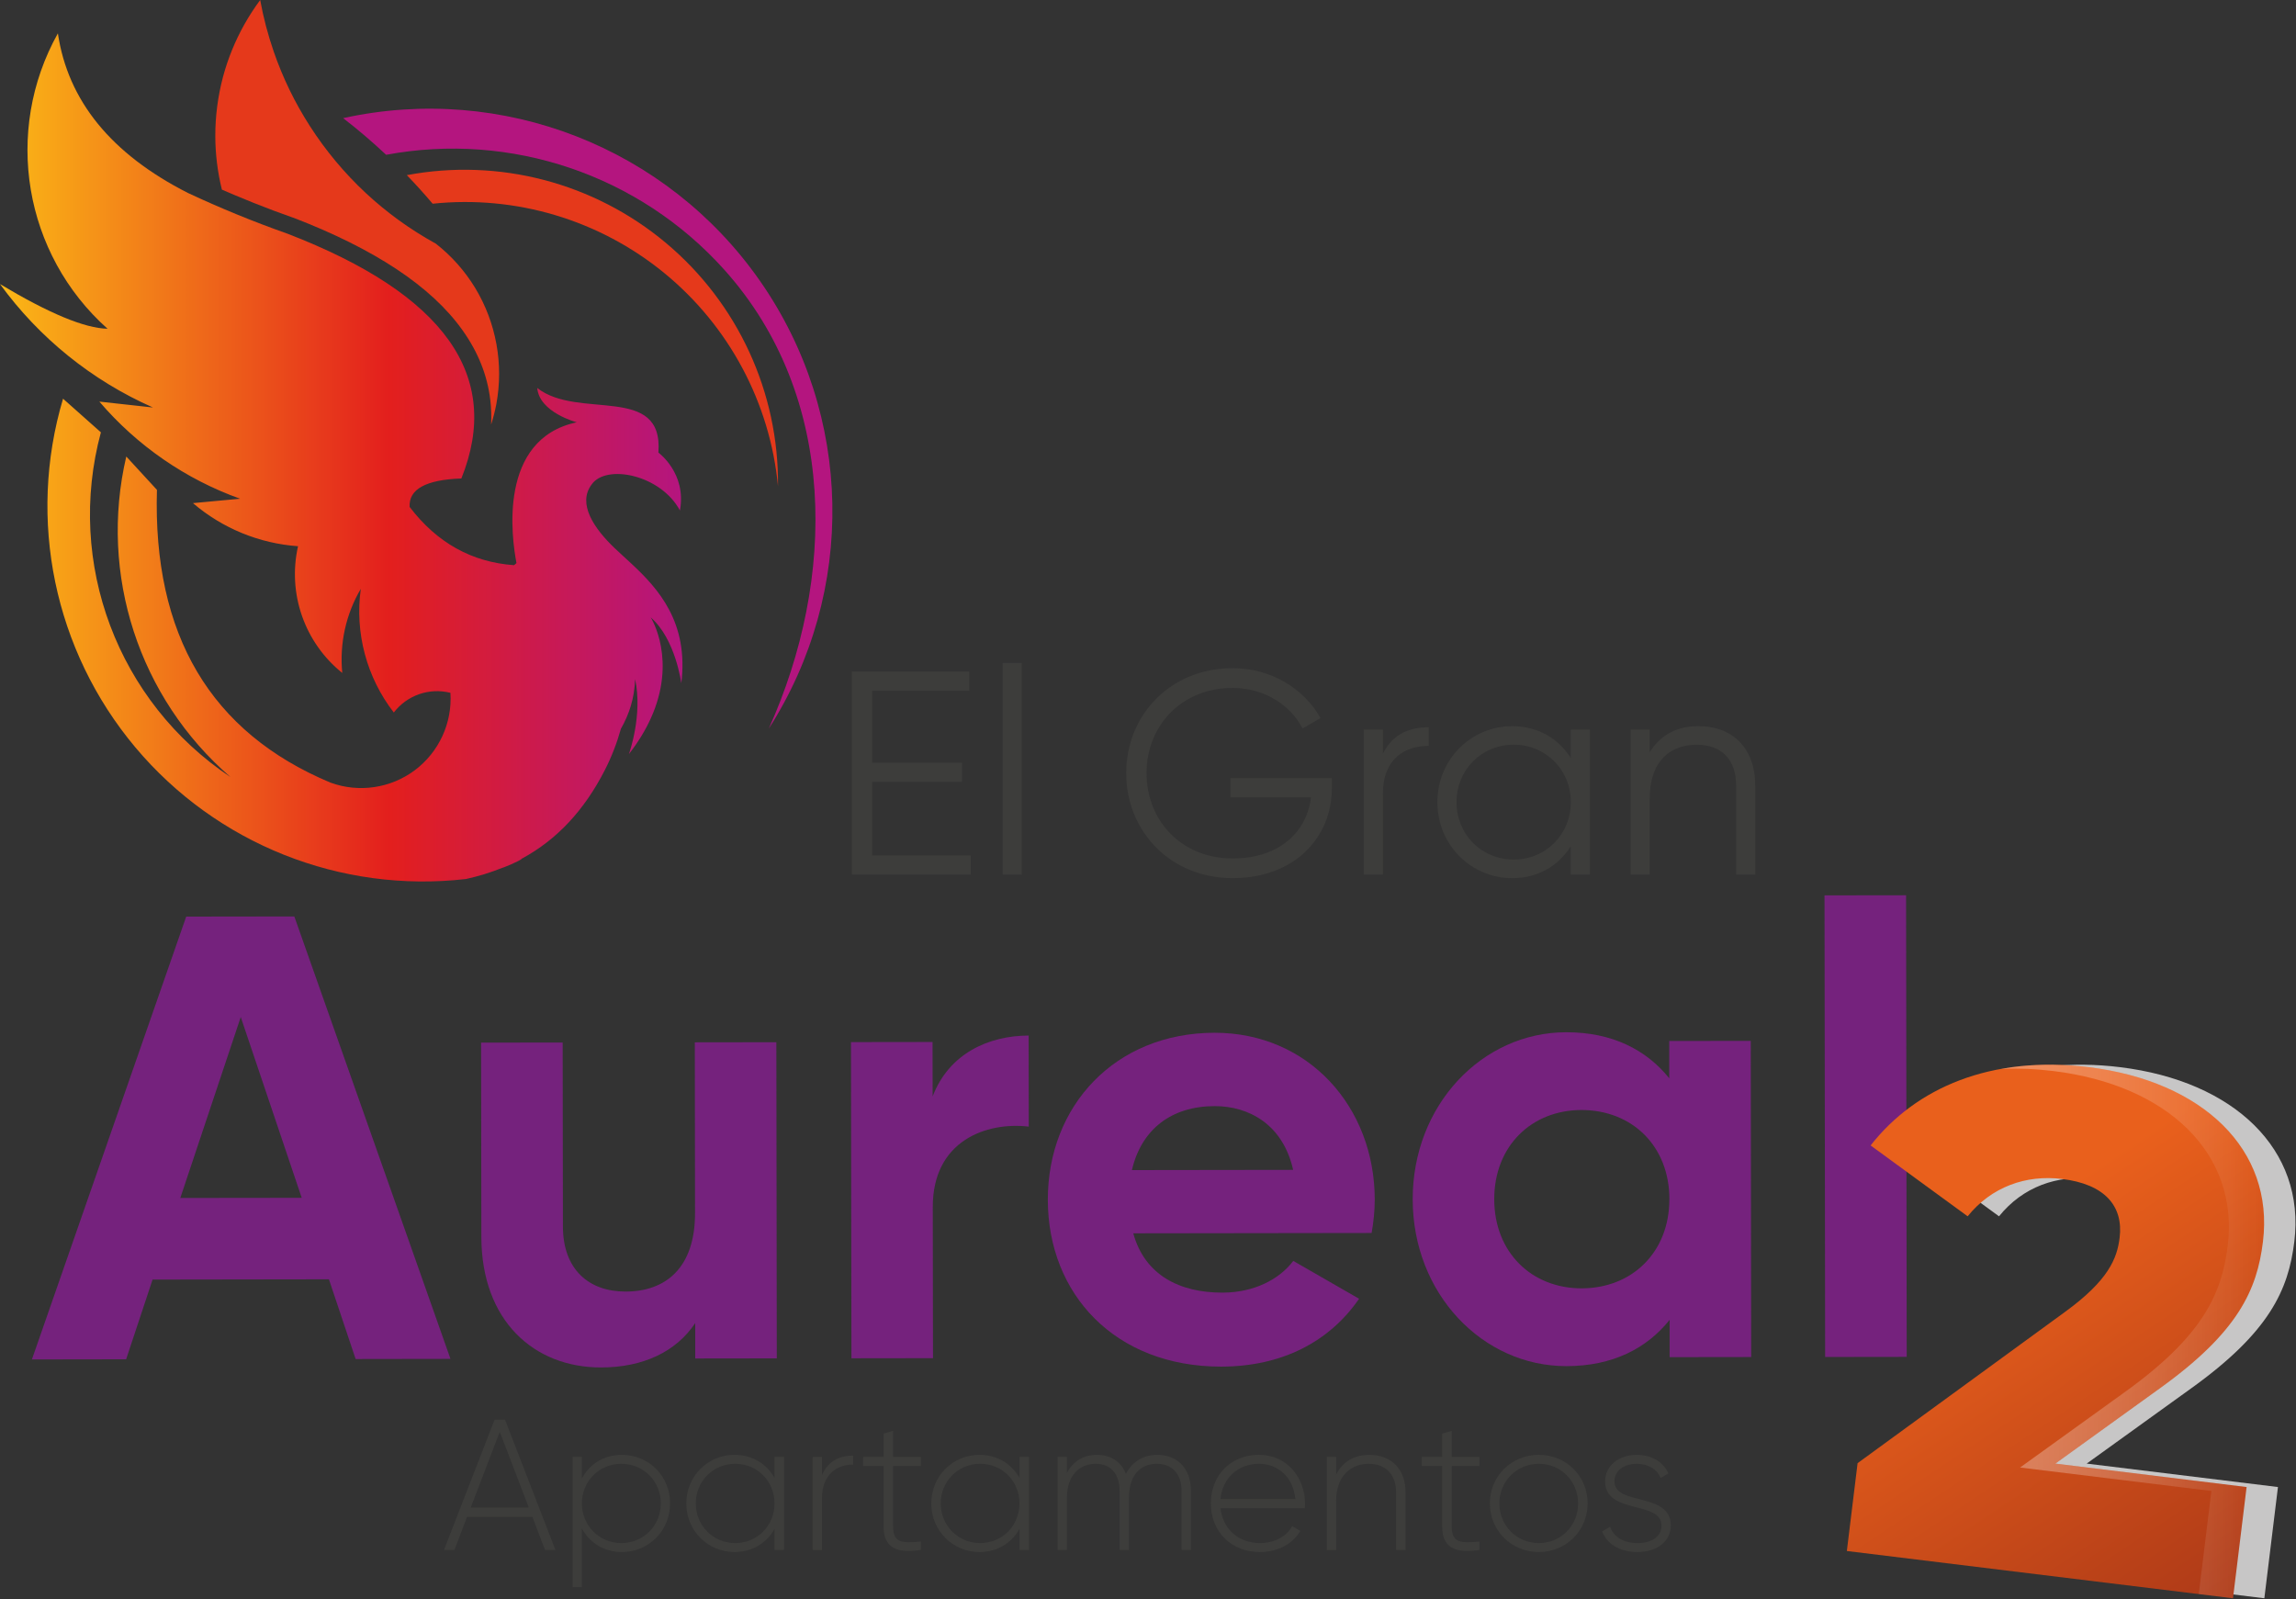 <svg xmlns="http://www.w3.org/2000/svg" width="626" height="436" viewBox="0 0 626 436" fill="none"><rect x="0" y="0" width="626" height="436" fill="#333333" stroke="none"/><path d="M264.67 233.24V238.46H232.25V183.11H264.27V188.33H237.78V207.94H262.29V213.16H237.78V233.24H264.66H264.67Z" fill="#3D3D3B"></path><path d="M273.37 180.74H278.59V238.46H273.37V180.74Z" fill="#3D3D3B"></path><path d="M363.12 214.98C363.12 228.18 353.08 239.41 336.08 239.41C319.08 239.41 307.06 226.6 307.06 210.79C307.06 194.98 319.08 182.17 336.08 182.17C346.44 182.17 355.45 187.63 360.04 195.77L355.14 198.62C351.74 191.98 344.39 187.55 336.08 187.55C322.08 187.55 312.6 197.91 312.6 210.8C312.6 223.69 322.09 234.05 336.08 234.05C348.97 234.05 356.4 226.62 357.43 217.37H335.45V212.15H363.12V215V214.98Z" fill="#3D3D3B"></path><path d="M389.53 198.29V203.35C383.2 203.35 377.04 206.67 377.04 216.48V238.46H371.82V198.92H377.04V205.48C379.81 199.94 384.47 198.28 389.53 198.28V198.29Z" fill="#3D3D3B"></path><path d="M433.49 198.93V238.47H428.27V230.72C424.95 236.02 419.34 239.42 412.3 239.42C401.15 239.42 391.9 230.41 391.9 218.7C391.9 206.99 401.15 197.98 412.3 197.98C419.34 197.98 424.95 201.38 428.27 206.68V198.93H433.49ZM428.28 218.69C428.28 209.91 421.48 203.03 412.7 203.03C403.92 203.03 397.12 209.91 397.12 218.69C397.12 227.47 403.92 234.35 412.7 234.35C421.48 234.35 428.28 227.47 428.28 218.69Z" fill="#3D3D3B"></path><path d="M478.57 214.19V238.46H473.35V214.19C473.35 207.15 469.48 203.04 462.6 203.04C455.72 203.04 449.79 207.15 449.79 217.75V238.47H444.57V198.93H449.79V205.1C452.87 200.12 457.46 197.98 463.07 197.98C472.72 197.98 478.57 204.31 478.57 214.19Z" fill="#3D3D3B"></path><path d="M89.7 348.79L41.6 348.86L34.39 370.59L8.7 370.63L50.77 249.9L80.25 249.86L122.82 370.48L96.96 370.52L89.69 348.81L89.7 348.79ZM82.26 326.56L65.64 277.28L49.16 326.61L82.26 326.57V326.56Z" fill="#75227D"></path><path d="M211.67 284.14L211.79 370.34L189.55 370.37V360.72C184.38 368.48 175.42 372.81 163.87 372.82C145.6 372.84 131.27 360.11 131.24 337.18L131.17 284.26L153.41 284.23L153.48 334.4C153.5 346.12 160.57 352.15 170.57 352.13C181.43 352.12 189.52 345.73 189.5 330.73L189.44 284.18L211.68 284.15L211.67 284.14Z" fill="#75227D"></path><path d="M280.461 282.33L280.491 307.16C268.941 305.8 254.29 310.99 254.32 329.09L254.38 370.29L232.141 370.32L232.021 284.12L254.26 284.09L254.281 298.92C258.751 287.19 269.601 282.35 280.461 282.33Z" fill="#75227D"></path><path d="M333.311 352.42C341.931 352.41 348.821 348.78 352.611 343.77L370.551 354.09C362.461 365.82 349.541 372.56 332.991 372.59C304.031 372.63 285.73 352.83 285.69 327.14C285.65 301.45 304.071 281.6 331.141 281.57C356.651 281.54 374.781 301.68 374.821 327.02C374.821 330.3 374.48 333.23 373.97 336.16L308.981 336.25C312.101 347.62 321.591 352.44 333.311 352.42ZM352.571 318.95C349.791 306.54 340.481 301.56 331.171 301.57C319.281 301.59 311.181 307.98 308.611 319.01L352.571 318.95Z" fill="#75227D"></path><path d="M477.34 283.78L477.46 369.98L455.22 370.01V359.84C449.01 367.61 439.71 372.44 427.12 372.46C404.19 372.49 385.2 352.69 385.17 327C385.14 301.31 404.07 281.46 427 281.43C439.58 281.41 448.9 286.23 455.12 293.98V283.81L477.35 283.78H477.34ZM455.16 326.91C455.14 312.43 444.96 302.62 431.16 302.63C417.54 302.65 407.38 312.49 407.4 326.97C407.42 341.45 417.6 351.26 431.22 351.25C445.01 351.23 455.17 341.39 455.15 326.91H455.16Z" fill="#75227D"></path><path d="M497.45 244.11L519.69 244.08L519.86 369.93L497.62 369.96L497.45 244.11Z" fill="#75227D"></path><path d="M145.15 413.55H127.34L123.89 422.58H121.05L134.85 387.05H137.69L151.44 422.58H148.6L145.15 413.55ZM144.18 411.01L136.26 390.35L128.34 411.01H144.17H144.18Z" fill="#3D3D3B"></path><path d="M182.699 409.89C182.699 417.4 176.809 423.14 169.559 423.14C164.639 423.14 160.729 420.6 158.649 416.69V432.73H156.109V397.2H158.649V403.09C160.729 399.18 164.639 396.64 169.559 396.64C176.819 396.64 182.699 402.37 182.699 409.89ZM180.169 409.89C180.169 403.85 175.449 399.08 169.409 399.08C163.369 399.08 158.649 403.85 158.649 409.89C158.649 415.93 163.369 420.7 169.409 420.7C175.449 420.7 180.169 415.93 180.169 409.89Z" fill="#3D3D3B"></path><path d="M213.76 397.2V422.58H211.17V416.85C209.04 420.66 205.13 423.14 200.26 423.14C193.05 423.14 187.12 417.4 187.12 409.89C187.12 402.38 193.06 396.64 200.26 396.64C205.13 396.64 209.04 399.13 211.17 402.93V397.2H213.76ZM211.17 409.89C211.17 403.85 206.5 399.08 200.46 399.08C194.42 399.08 189.7 403.85 189.7 409.89C189.7 415.93 194.42 420.7 200.46 420.7C206.5 420.7 211.17 415.93 211.17 409.89Z" fill="#3D3D3B"></path><path d="M232.589 396.85V399.29C228.229 399.29 224.109 401.98 224.109 408.48V422.59H221.569V397.21H224.109V402.18C225.839 398.17 229.129 396.85 232.589 396.85Z" fill="#3D3D3B"></path><path d="M243.5 399.69V416.18C243.5 420.65 245.89 420.75 251.06 420.29V422.57C244.41 423.58 240.91 421.96 240.91 416.18V399.69H235.33V397.2H240.91V390.86L243.5 390.1V397.21H251.06V399.7H243.5V399.69Z" fill="#3D3D3B"></path><path d="M280.55 397.2V422.58H277.96V416.85C275.83 420.66 271.92 423.14 267.05 423.14C259.84 423.14 253.91 417.4 253.91 409.89C253.91 402.38 259.85 396.64 267.05 396.64C271.92 396.64 275.83 399.13 277.96 402.93V397.2H280.55ZM277.96 409.89C277.96 403.85 273.29 399.08 267.25 399.08C261.21 399.08 256.49 403.85 256.49 409.89C256.49 415.93 261.21 420.7 267.25 420.7C273.29 420.7 277.96 415.93 277.96 409.89Z" fill="#3D3D3B"></path><path d="M324.7 406.49V422.58H322.16V406.49C322.16 401.67 319.37 399.08 315.41 399.08C311.15 399.08 307.8 401.92 307.8 408.42V422.58H305.26V406.49C305.26 401.67 302.67 399.08 298.76 399.08C294.6 399.08 290.89 401.92 290.89 408.42V422.58H288.35V397.2H290.89V401.56C292.77 398.06 295.81 396.64 299.06 396.64C302.76 396.64 305.66 398.47 306.98 401.82C308.81 398.27 312.06 396.64 315.46 396.64C320.84 396.64 324.7 400.14 324.7 406.49Z" fill="#3D3D3B"></path><path d="M355.82 409.99C355.82 410.4 355.77 410.8 355.77 411.21H332.78C333.39 416.94 337.75 420.7 343.54 420.7C347.7 420.7 350.85 418.77 352.32 416.08L354.55 417.4C352.47 420.85 348.51 423.14 343.49 423.14C335.67 423.14 330.14 417.56 330.14 409.89C330.14 402.22 335.52 396.64 343.28 396.64C351.04 396.64 355.82 403.03 355.82 409.99ZM332.77 408.72H353.17C352.61 402.53 348.25 399.08 343.27 399.08C337.48 399.08 333.27 403.09 332.76 408.72H332.77Z" fill="#3D3D3B"></path><path d="M383.22 406.799V422.579H380.63V406.799C380.63 402.129 377.94 399.089 373.17 399.089C368.4 399.089 364.29 402.339 364.29 409.189V422.589H361.75V397.209H364.29V402.029C366.22 398.269 369.47 396.649 373.37 396.649C379.41 396.649 383.22 400.659 383.22 406.799Z" fill="#3D3D3B"></path><path d="M395.81 399.69V416.18C395.81 420.65 398.2 420.75 403.37 420.29V422.57C396.72 423.58 393.22 421.96 393.22 416.18V399.69H387.64V397.2H393.22V390.86L395.81 390.1V397.21H403.37V399.7H395.81V399.69Z" fill="#3D3D3B"></path><path d="M406.21 409.89C406.21 402.38 412.15 396.64 419.56 396.64C426.97 396.64 432.86 402.37 432.86 409.89C432.86 417.41 426.92 423.14 419.56 423.14C412.2 423.14 406.21 417.4 406.21 409.89ZM430.27 409.89C430.27 403.85 425.6 399.08 419.56 399.08C413.52 399.08 408.8 403.85 408.8 409.89C408.8 415.93 413.52 420.7 419.56 420.7C425.6 420.7 430.27 415.93 430.27 409.89Z" fill="#3D3D3B"></path><path d="M455.54 415.929C455.54 420.089 451.89 423.139 446.46 423.139C441.38 423.139 438.04 420.749 436.82 417.509L439 416.239C439.91 418.979 442.65 420.709 446.46 420.709C450.01 420.709 453.01 419.139 453.01 415.939C453.01 409.039 437.63 412.999 437.63 403.859C437.63 399.849 441.08 396.649 446.26 396.649C450.37 396.649 453.52 398.629 454.89 401.729L452.76 402.949C451.69 400.309 449.05 399.089 446.26 399.089C442.96 399.089 440.17 400.819 440.17 403.859C440.17 410.659 455.55 406.649 455.55 415.939L455.54 415.929Z" fill="#3D3D3B"></path><path fill-rule="evenodd" clip-rule="evenodd" d="M118.74 66.38C111.77 62.54 105.39 57.9 99.71 52.61C93.88 47.17 88.77 41.04 84.49 34.37C80.43 28.06 77.12 21.27 74.65 14.12C73.07 9.56 71.82 4.84 70.94 0C69.37 2.12 67.94 4.33 66.65 6.61C64.1 11.15 62.15 15.95 60.82 20.89C59.41 26.18 58.69 31.63 58.7 37.11C58.72 41.98 59.3 46.87 60.5 51.7C61.63 52.2 62.81 52.7 64.03 53.21C65.75 53.94 67.44 54.63 69.1 55.29C71.29 56.16 73.09 56.86 74.51 57.39C76.09 57.98 77.87 58.62 79.84 59.32L80 59.36L80.04 59.38C91.09 63.63 100.44 68.3 108.08 73.35C115.85 78.49 121.88 84.07 126.15 90.1C130.36 96.02 132.87 102.32 133.67 108.99C133.93 111.21 134.01 113.46 133.9 115.76C134.49 113.93 134.96 112.07 135.32 110.2C136.33 104.77 136.33 99.22 135.36 93.87C134.38 88.44 132.42 83.22 129.53 78.46C126.76 73.92 123.16 69.8 118.75 66.37L118.74 66.38Z" fill="#E5391B"></path><path fill-rule="evenodd" clip-rule="evenodd" d="M105.3 42.2C139.27 35.87 174.24 47.66 197.46 73.52C228.58 108.19 227.95 157.94 209.61 198.64C233.57 161.22 232.64 113.06 207.23 76.62C181.82 40.18 136.95 22.65 93.56 32.21C97.63 35.35 101.54 38.7 105.29 42.21L105.3 42.2Z" fill="#B4157F"></path><path fill-rule="evenodd" clip-rule="evenodd" d="M181.57 66.24C161.97 49.819 136.04 43.03 110.92 47.75C113.36 50.28 115.7 52.87 117.96 55.539C140.68 53.16 163.41 59.96 181.09 74.42C198.78 88.89 209.95 109.83 212.12 132.56C212.38 106.99 201.17 82.659 181.57 66.24Z" fill="#E5391B"></path><path d="M185.75 186.38C187.83 169.68 179.51 160.52 172.13 153.65C170.49 152.12 168.9 150.7 167.47 149.33C162.05 144.13 157.32 137.35 161.33 132.06C165.36 126.39 180.21 129.48 185.38 139.18C187.27 129.01 179.51 123.39 179.51 123.39C180.96 104.52 157.64 114.58 146.48 105.78C147.04 112.47 157.25 115.13 157.25 115.13C135.71 119.71 139.5 146.71 140.82 153.52C140.6 153.71 140.39 153.91 140.16 154.09C128.64 153.28 119.14 147.98 111.68 138.2C111.43 133.36 116.13 130.79 125.79 130.45C137.05 102.47 121.23 80.23 78.37 63.71C69.15 60.46 60.09 56.75 51.24 52.61C30.33 41.99 18.51 27.48 15.78 9.09C0.87 35.79 6.49 69.27 29.32 89.63C23.09 89.5 13.33 85.43 0 77.45C10.69 92.15 25.08 103.76 41.71 111.1L27.09 109.49C37.36 121.5 50.58 130.64 65.46 135.97L52.61 137.17C60.66 144.05 70.7 148.17 81.26 148.92C78.35 161.79 83.03 175.21 93.32 183.47C92.54 175.49 94.3 167.46 98.37 160.54C96.71 172.53 99.96 184.68 107.37 194.26C110.98 189.55 117.04 187.43 122.81 188.89C123.34 197.12 119.68 205.05 113.09 210C106.48 214.93 97.84 216.2 90.1 213.37C57.42 199.69 41.64 173.09 42.79 133.55L34.43 124.46C26.92 156.6 37.87 190.27 62.84 211.85C32.1 191.36 17.88 153.54 27.51 117.87L17.19 108.7C7.37 141.68 14.77 177.37 36.89 203.74C59 230.09 92.87 243.59 127.05 239.65C130.56 238.88 133.85 237.85 136.93 236.61C136.87 236.71 141.81 234.74 142.31 234.08C151.94 228.86 159.29 220.89 164.87 210.03C166.74 206.38 168.2 202.58 169.29 198.69C171.51 194.8 172.98 190.46 173.16 185.16C175.28 194.86 171.57 205.3 171.47 205.59C174.08 202.24 176 199.01 177.4 195.94C184.64 180.07 177.67 168.73 177.41 168.32C184.23 174.23 185.77 186.38 185.77 186.38H185.75Z" fill="url(#paint0_linear_56_1779)"></path><path fill-rule="evenodd" clip-rule="evenodd" d="M568.92 399.04L597.3 378.6C618.79 363.2 623.93 351.67 625.54 338.53C628.62 313.42 609.14 294.76 578.04 290.95C551.38 287.69 530.89 296.55 518.57 312.29L545.03 331.61C551.5 323.58 560.93 320.22 570.78 321.43C582.37 322.85 587.53 328.77 586.46 337.47C585.77 343.07 583.47 349.06 571.43 357.78L515.02 398.91L512.09 422.86L617.37 435.75L621.08 405.42L568.92 399.03V399.04Z" fill="#C7C6C6"></path><path fill-rule="evenodd" clip-rule="evenodd" d="M560.37 399.04L588.75 378.6C610.24 363.2 615.38 351.67 616.99 338.53C620.07 313.42 600.59 294.76 569.49 290.95C542.83 287.69 522.34 296.55 510.02 312.29L536.48 331.61C542.95 323.58 552.38 320.22 562.23 321.43C573.82 322.85 578.98 328.77 577.91 337.47C577.22 343.07 574.92 349.06 562.88 357.78L506.47 398.91L503.54 422.86L608.82 435.75L612.53 405.42L560.37 399.03V399.04Z" fill="url(#paint1_linear_56_1779)"></path><path opacity="0.3" d="M617 338.53C620.08 313.42 600.6 294.76 569.5 290.95C560.86 289.89 552.88 290.11 545.6 291.42C550.14 291.22 554.91 291.4 559.89 292.01C590.99 295.82 610.47 314.48 607.39 339.59C605.78 352.72 600.64 364.25 579.15 379.66L550.77 400.1L602.93 406.49L599.49 434.61L608.83 435.75L612.54 405.42L560.38 399.03L588.76 378.59C610.25 363.19 615.39 351.66 617 338.52V338.53Z" fill="url(#paint2_linear_56_1779)"></path><defs><linearGradient id="paint0_linear_56_1779" x1="0" y1="124.71" x2="186.08" y2="124.71" gradientUnits="userSpaceOnUse"><stop stop-color="#FBB816"></stop><stop offset="0.57" stop-color="#E31F1D"></stop><stop offset="1" stop-color="#B4157F"></stop></linearGradient><linearGradient id="paint1_linear_56_1779" x1="538.64" y1="339.71" x2="636.03" y2="486.37" gradientUnits="userSpaceOnUse"><stop stop-color="#E9601C"></stop><stop offset="1" stop-color="#912715"></stop></linearGradient><linearGradient id="paint2_linear_56_1779" x1="545.59" y1="363.02" x2="617.32" y2="363.02" gradientUnits="userSpaceOnUse"><stop stop-color="white"></stop><stop offset="0.08" stop-color="white" stop-opacity="0.96"></stop><stop offset="0.22" stop-color="white" stop-opacity="0.87"></stop><stop offset="0.4" stop-color="white" stop-opacity="0.71"></stop><stop offset="0.61" stop-color="white" stop-opacity="0.49"></stop><stop offset="0.84" stop-color="white" stop-opacity="0.22"></stop><stop offset="1" stop-color="white" stop-opacity="0"></stop></linearGradient></defs></svg>